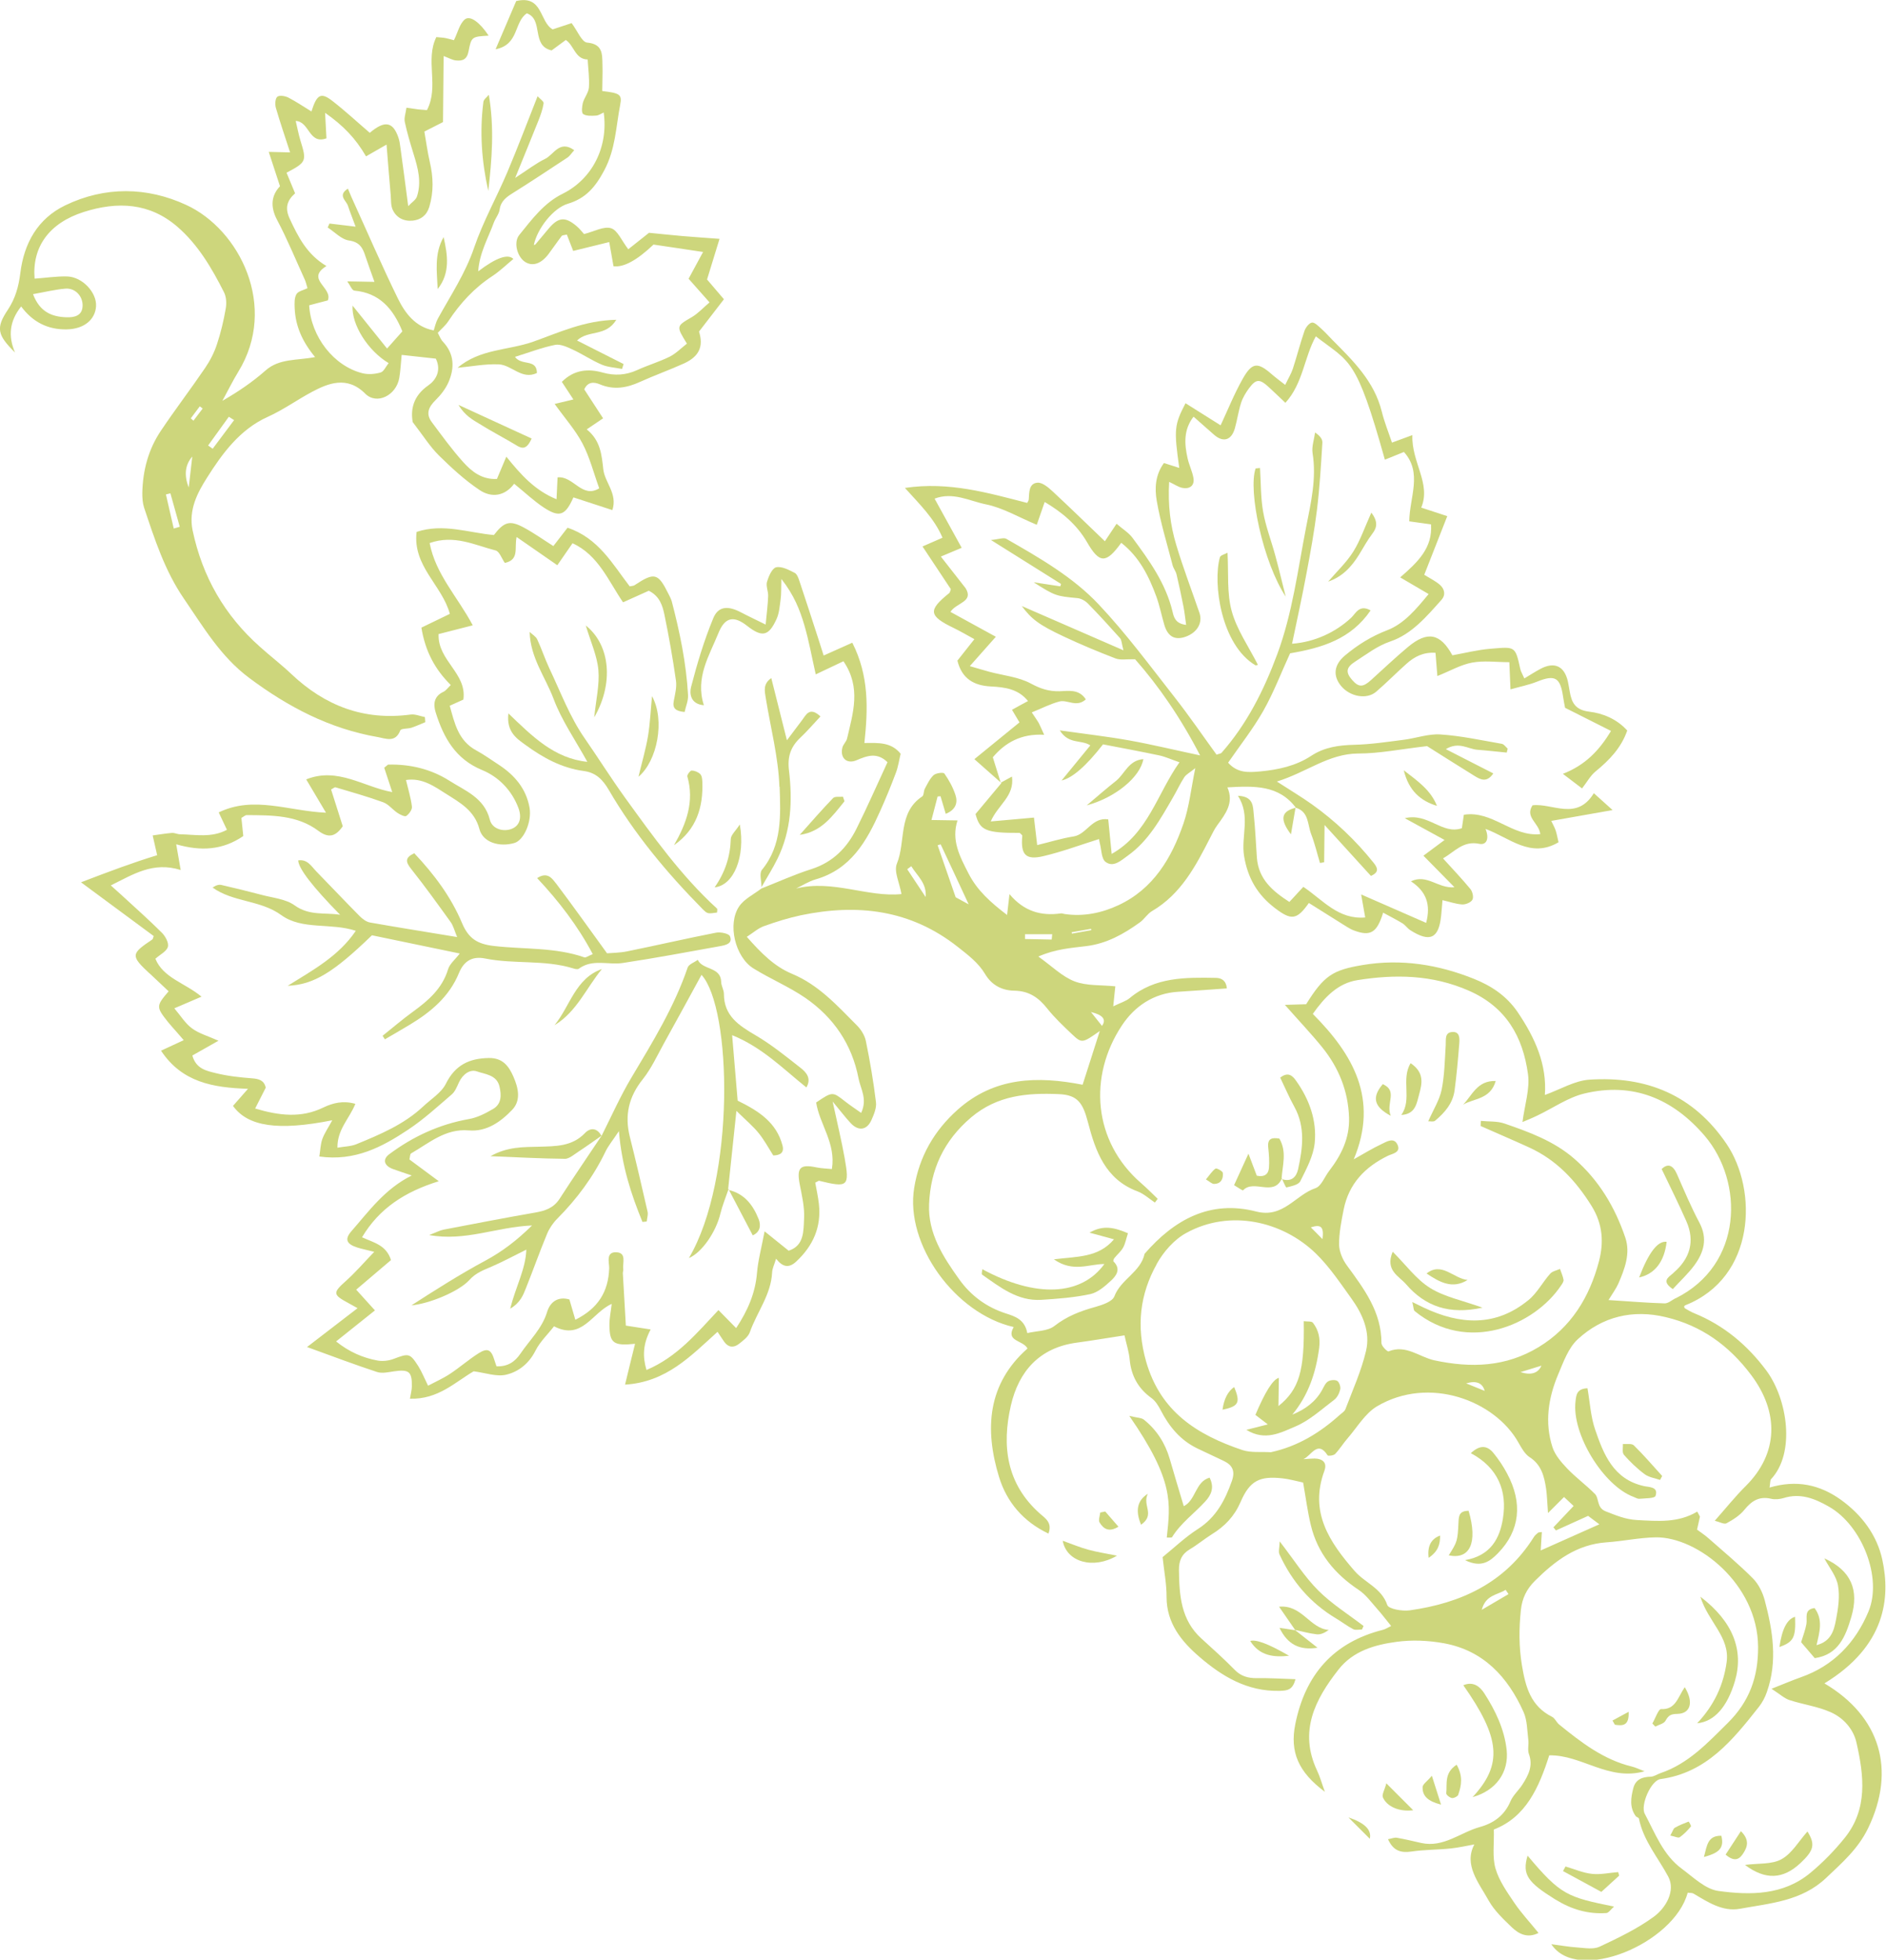 <?xml version="1.0" encoding="UTF-8"?><svg id="_レイヤー_2" xmlns="http://www.w3.org/2000/svg" viewBox="0 0 181.07 188.14"><defs><style>.cls-1{fill:#cdd67c;}</style></defs><g id="_デザイン"><path class="cls-1" d="M124.4,77.48s.03.01.05.02c0,0,.02.02.02.03l-.07-.05Z"/><path class="cls-1" d="M14.31,93.4c.63.59,1.25,1.18,1.88,1.77-1.21,1.41-1.21,1.5-.06,2.95.25.31.52.6.78.9.21.25.43.49.73.84-.72.33-1.39.64-2.18,1.01,2.01,3.03,4.97,3.55,8.35,3.66-.62.71-1.04,1.18-1.44,1.64,1.42,1.98,4.31,2.42,9.53,1.38-.38.71-.74,1.22-.95,1.79-.18.5-.19,1.07-.29,1.69,3.43.48,6.05-.93,8.53-2.58,1.49-.99,2.82-2.21,4.18-3.38.33-.28.51-.76.7-1.17.35-.76,1.06-1.28,1.72-1.04.79.28,1.91.32,2.17,1.47.19.83.19,1.65-.61,2.13-.72.42-1.51.83-2.31.97-2.84.5-5.38,1.67-7.67,3.38-.67.5-.5,1.1.35,1.42.54.2,1.09.37,1.81.62-2.6,1.3-4.11,3.43-5.8,5.36-.66.76-.46,1.22.55,1.55.43.14.87.22,1.65.42-.99,1.03-1.79,1.96-2.69,2.77-1.3,1.16-1.31,1.33.19,2.14.22.12.45.25.9.5-1.59,1.23-3.05,2.35-4.85,3.73,2.54.92,4.62,1.71,6.73,2.4.47.15,1.05.02,1.57-.06,1.48-.22,1.79.01,1.76,1.45,0,.31-.09.61-.18,1.17,2.71.09,4.38-1.63,6.12-2.63,1.14.15,2.19.54,3.1.33,1.21-.28,2.21-1.08,2.83-2.31.44-.87,1.19-1.57,1.78-2.34,2.7,1.4,3.64-1.31,5.54-2.15-.08.72-.23,1.39-.22,2.05.02,1.71.39,2,2.46,1.78-.32,1.3-.62,2.5-.96,3.92,3.96-.24,6.3-2.74,8.88-5.07.25.37.44.67.65.97.39.54.9.58,1.39.2.41-.32.9-.68,1.06-1.13.68-1.93,2.04-3.6,2.14-5.75.02-.39.22-.76.38-1.31.6.77,1.2.97,1.95.26,1.61-1.51,2.41-3.31,2.16-5.53-.08-.7-.24-1.4-.35-2.03.25-.12.32-.19.37-.18,2.78.68,2.94.56,2.45-2.2-.3-1.67-.7-3.32-1.15-5.41.74.89,1.2,1.5,1.72,2.06.74.81,1.57.71,2.01-.29.24-.54.5-1.16.43-1.71-.24-1.97-.57-3.93-.97-5.87-.11-.55-.48-1.13-.89-1.53-1.87-1.88-3.65-3.86-6.2-4.92-1.68-.7-2.95-1.97-4.34-3.55.61-.39,1.08-.82,1.63-1.02,1.16-.42,2.35-.79,3.56-1.05,5.44-1.13,10.52-.55,15.07,3.04,1,.79,1.97,1.52,2.61,2.59.65,1.1,1.65,1.59,2.81,1.61,1.42.02,2.34.67,3.17,1.72.7.88,1.53,1.66,2.35,2.44.97.92,1.01.89,2.69-.29-.61,1.91-1.12,3.49-1.65,5.16-4.33-.85-8.46-.75-11.99,2.39-2.28,2.03-3.7,4.53-4.18,7.51-.89,5.43,3.92,12.08,9.55,13.36-.79,1.41.88,1.23,1.33,2.06-3.85,3.4-4.14,7.75-2.73,12.35.74,2.4,2.32,4.27,4.74,5.42.39-1.04-.29-1.46-.81-1.91-3.22-2.85-3.69-6.5-2.8-10.38.76-3.3,2.75-5.56,6.33-6.04,1.5-.2,2.99-.46,4.58-.7.21.93.44,1.63.5,2.34.15,1.56.82,2.76,2.09,3.68.39.28.67.75.9,1.19.81,1.57,1.89,2.87,3.51,3.65.84.4,1.68.79,2.52,1.19.84.4,1.13.97.79,1.93-.66,1.86-1.51,3.49-3.26,4.61-1.22.78-2.28,1.8-3.39,2.7.14,1.35.39,2.59.38,3.83,0,2.53,1.45,4.28,3.16,5.75,2.17,1.87,4.59,3.33,7.68,3.26.8-.02,1.26-.1,1.54-1.12-1.28-.04-2.49-.12-3.7-.1-.85.01-1.54-.18-2.15-.81-1.02-1.04-2.1-2.01-3.18-2.99-1.98-1.79-2.13-4.16-2.16-6.58-.01-.88.26-1.53,1.04-1.99.74-.44,1.41-1,2.14-1.46,1.22-.75,2.14-1.71,2.73-3.07.89-2.06,1.82-2.53,4.05-2.28.65.07,1.29.26,1.96.4.25,1.4.42,2.76.74,4.09.65,2.71,2.3,4.69,4.6,6.22.69.46,1.21,1.19,1.77,1.82.43.48.82,1,1.34,1.64-.27.13-.52.3-.79.37-4.77,1.2-7.46,4.33-8.41,9.05-.54,2.69.3,4.61,2.84,6.5-.3-.82-.47-1.45-.75-2.04-1.77-3.76-.2-6.82,2.06-9.7,1.4-1.79,3.49-2.38,5.59-2.66,1.48-.2,3.05-.13,4.53.14,3.79.69,6.13,3.23,7.64,6.59.36.8.35,1.78.46,2.68.06.45-.09.96.06,1.37.42,1.14-.06,2.04-.63,2.93-.36.56-.9,1.02-1.15,1.62-.57,1.34-1.6,2.08-2.93,2.45-1.88.52-3.49,2.01-5.64,1.53-.78-.18-1.55-.36-2.33-.5-.22-.04-.47.07-.85.14.52,1.15,1.26,1.33,2.29,1.18,1.23-.18,2.48-.16,3.72-.29.8-.08,1.59-.27,2.28-.39-1.04,1.97.42,3.67,1.38,5.4.54.96,1.4,1.77,2.21,2.55.67.64,1.5,1.09,2.57.55-.82-1.02-1.65-1.9-2.32-2.89-.7-1.04-1.47-2.12-1.81-3.3-.32-1.11-.12-2.37-.16-3.74,3.08-1.19,4.33-4.02,5.32-7.12,3.1-.07,5.68,2.5,9.15,1.53-.57-.22-.88-.37-1.2-.45-2.74-.66-4.89-2.33-7.01-4.05-.25-.21-.39-.59-.67-.73-2.05-1.03-2.54-2.85-2.89-4.93-.3-1.81-.29-3.56-.1-5.35.12-1.09.54-1.98,1.36-2.79,1.94-1.92,4-3.48,6.85-3.68,1.58-.11,3.15-.45,4.73-.48,4-.06,9.79,4.47,9.83,10.5.02,2.92-.84,5.27-2.91,7.32-1.94,1.92-3.79,3.92-6.47,4.82-.31.11-.62.33-.93.34-.82.02-1.45.26-1.67,1.1-.23.91-.38,1.83.23,2.68.07.1.29.14.31.24.43,2.13,1.84,3.74,2.82,5.58.71,1.34-.21,2.98-1.4,3.85-1.59,1.16-3.41,2.03-5.2,2.87-.6.28-1.44.12-2.16.07-.77-.05-1.54-.19-2.47-.31,2.5,3.83,11.79-.06,13.09-4.94.18.02.41,0,.56.08,1.38.82,2.8,1.76,4.45,1.46,2.9-.53,5.93-.73,8.28-2.96,1.54-1.46,3.08-2.79,4.05-4.81,2.68-5.58,1.14-10.71-4.21-13.87,5.91-3.6,6.34-8.26,5.56-11.86-.51-2.36-1.95-4.3-3.97-5.76-2.05-1.47-4.27-1.94-6.86-1.18.08-.48.05-.71.15-.81,2.34-2.49,1.6-7.65-.46-10.43-1.83-2.45-4.08-4.34-6.93-5.5-.3-.12-.59-.3-.87-.46-.05-.03-.07-.11-.1-.17.04-.04.07-.11.12-.13,6.76-2.67,6.97-11.04,3.97-15.48-3.19-4.71-7.69-6.54-13.16-6.18-1.42.09-2.79.93-4.29,1.47.21-2.91-.93-5.47-2.61-7.95-1.09-1.6-2.57-2.54-4.18-3.19-3.43-1.38-7.01-1.96-10.73-1.33-2.85.48-3.68,1-5.4,3.76-.59.02-1.17.03-2.04.06,1.36,1.54,2.53,2.77,3.59,4.08,1.58,1.96,2.49,4.19,2.57,6.75.06,1.98-.75,3.6-1.91,5.11-.44.57-.75,1.47-1.32,1.66-1.92.65-3.09,2.91-5.68,2.24-4.42-1.14-7.88.78-10.72,4.06-.38,1.76-2.28,2.44-2.9,4.08-.19.51-1.16.83-1.83,1.02-1.42.39-2.73.89-3.93,1.83-.64.5-1.71.47-2.6.68-.25-1.33-1.2-1.61-2.1-1.9-1.84-.6-3.33-1.71-4.43-3.25-1.55-2.16-3.02-4.43-2.9-7.23.14-3.32,1.4-6.08,4.03-8.32,2.53-2.14,5.41-2.37,8.42-2.24,1.82.07,2.32.86,2.8,2.69.72,2.78,1.67,5.49,4.75,6.64.61.23,1.13.71,1.68,1.08.09-.12.18-.24.27-.36-.54-.51-1.05-1.04-1.61-1.52-4.59-3.99-5.07-10.23-1.83-15.12,1.23-1.86,3.07-3.11,5.45-3.24,1.52-.09,3.03-.21,4.63-.32-.07-.75-.51-1-1.04-1.01-2.92-.05-5.85-.1-8.29,1.94-.36.3-.86.44-1.58.79.09-.83.14-1.3.2-1.92-1.36-.14-2.74-.03-3.9-.47-1.2-.46-2.18-1.46-3.49-2.39,1.64-.72,3.13-.82,4.6-1,1.96-.24,3.6-1.16,5.15-2.28.43-.31.72-.82,1.16-1.08,2.79-1.63,4.2-4.33,5.59-7.05.21-.41.41-.83.68-1.2.8-1.09,1.62-2.16.97-3.63,2.59-.15,4.94-.23,6.58,1.96,1.25.38,1.11,1.61,1.46,2.52.35.9.57,1.85.85,2.78.13-.02.27-.05.4-.07.01-1.05.02-2.1.04-3.58,1.67,1.83,3.07,3.37,4.45,4.89.82-.36.65-.78.25-1.27-1.71-2.14-3.68-4.01-5.91-5.6-.97-.69-1.99-1.3-3.37-2.19,2.88-.89,4.96-2.68,7.82-2.69,2.03,0,4.06-.42,6.6-.71,1.2.76,2.88,1.82,4.57,2.87.57.35,1.17.66,1.79-.25-1.49-.76-2.9-1.48-4.56-2.33,1.25-.76,2.13-.01,3.03.06.94.07,1.88.18,2.82.27l.09-.38c-.19-.16-.35-.42-.56-.46-1.96-.34-3.92-.77-5.89-.9-1.15-.08-2.34.36-3.52.51-1.57.2-3.14.44-4.72.48-1.49.04-2.87.21-4.17,1.06-1.47.97-3.18,1.34-4.91,1.5-1.05.09-2.15.2-3.07-.84,1.12-1.63,2.38-3.22,3.37-4.96,1.01-1.78,1.74-3.72,2.58-5.54,3.05-.52,5.84-1.35,7.73-4.12-1.09-.61-1.43.3-1.87.71-1.49,1.39-3.5,2.33-5.67,2.49.47-2.27.97-4.51,1.39-6.78.38-2.02.75-4.04,1-6.07.26-2.14.39-4.3.52-6.46.02-.32-.22-.65-.7-.97-.09.67-.34,1.36-.24,1.99.39,2.43-.16,4.75-.62,7.09-.8,4.1-1.31,8.26-2.77,12.2-1.28,3.45-2.9,6.69-5.35,9.47-.07.08-.24.09-.48.18-1.33-1.83-2.62-3.72-4.04-5.53-2.36-3.01-4.64-6.1-7.26-8.88-2.5-2.66-5.71-4.49-8.88-6.31-.26-.15-.72.04-1.48.11,2.52,1.58,4.63,2.9,6.73,4.22l-.07.23c-.81-.12-1.62-.24-2.56-.39,2.05,1.31,2.17,1.33,4.2,1.52.35.03.76.26,1.01.52,1.06,1.08,2.08,2.2,3.09,3.33.15.17.14.47.32,1.16-3.44-1.5-6.55-2.85-9.76-4.25.93,1.25,1.63,1.8,4.06,2.94,1.62.76,3.27,1.45,4.94,2.09.46.18,1.04.06,1.88.08,2.26,2.56,4.38,5.63,6.24,9.23-2.45-.52-4.59-1.04-6.75-1.43-2.11-.38-4.24-.62-6.72-.97.86,1.38,2.07.86,2.93,1.44-.92,1.13-1.83,2.24-2.76,3.37q1.56-.36,3.98-3.47c1.77.34,3.59.68,5.4,1.06.57.12,1.12.38,1.94.66-2.15,3.03-3,6.81-6.51,8.8-.12-1.21-.22-2.23-.33-3.32-1.56-.23-2.07,1.44-3.32,1.64-1.16.18-2.29.54-3.5.83-.11-.98-.2-1.75-.31-2.64-1.35.12-2.6.23-4.15.37.71-1.63,2.29-2.4,2.04-4.31-.41.22-.74.41-1.08.59-.25-.79-.49-1.59-.76-2.44,1.17-1.39,2.71-2.29,4.93-2.16-.26-.56-.37-.84-.51-1.11-.15-.27-.34-.52-.68-1.04,1-.4,1.81-.83,2.67-1.05.76-.19,1.63.61,2.52-.2-.67-1.03-1.71-.8-2.52-.78-1.05.02-1.83-.24-2.76-.74-1.18-.64-2.65-.77-3.99-1.13-.52-.14-1.03-.3-1.87-.54.98-1.1,1.69-1.91,2.5-2.82-1.51-.83-2.88-1.58-4.36-2.39.59-.9,2.26-.95,1.46-2.27-.75-.96-1.5-1.91-2.38-3.04.77-.32,1.28-.53,2-.84-.86-1.56-1.67-3.04-2.6-4.72,1.76-.68,3.38.24,4.94.55,1.62.33,3.12,1.23,4.87,1.96.27-.77.5-1.43.76-2.19,1.64.97,3.07,2.15,4.06,3.85,1.2,2.08,1.83,2.09,3.29.07,1.73,1.35,2.66,3.21,3.38,5.19.31.87.49,1.78.75,2.67.33,1.14,1.01,1.52,2.04,1.16,1.11-.39,1.67-1.33,1.34-2.29-.75-2.18-1.57-4.33-2.23-6.53-.57-1.89-.81-3.85-.68-6.05.57.27.89.5,1.24.57.75.16,1.22-.23,1.09-.95-.11-.64-.42-1.24-.56-1.88-.31-1.38-.4-2.74.57-4,.67.59,1.31,1.15,1.94,1.71.89.8,1.7.58,2.03-.6.23-.81.34-1.65.6-2.45.16-.49.45-.97.76-1.39.68-.91,1.02-.91,1.9-.1.48.44.95.9,1.59,1.5,1.7-1.87,1.8-4.37,2.92-6.38,3.3,2.56,3.86,1.93,6.63,11.84.59-.24,1.17-.47,1.83-.74,1.8,2,.54,4.33.51,6.66.68.1,1.3.18,2.09.29.16,2.25-1.24,3.6-2.96,5.09.88.52,1.69.99,2.73,1.6-1.18,1.43-2.35,2.85-3.97,3.47-1.53.59-2.83,1.4-4.05,2.42-1.07.89-1.2,1.95-.38,2.94.86,1.03,2.46,1.32,3.36.55,1-.86,1.93-1.81,2.92-2.69.76-.68,1.62-1.13,2.78-1.05.05.66.1,1.29.18,2.23,1.23-.49,2.25-1.09,3.34-1.29,1.13-.21,2.32-.04,3.57-.04.04.93.07,1.63.11,2.61.95-.27,1.78-.43,2.55-.74,1.71-.69,2.23-.42,2.5,1.45.06.39.13.77.19,1.06,1.48.75,2.88,1.45,4.41,2.22-1.14,1.9-2.49,3.29-4.62,4.12.75.57,1.34,1.02,1.84,1.4.46-.58.79-1.22,1.31-1.64,1.3-1.07,2.44-2.23,3.03-3.92-1-1.1-2.32-1.65-3.66-1.81-1.31-.16-1.68-.85-1.86-1.92-.06-.33-.11-.66-.18-.98-.34-1.48-1.29-1.92-2.63-1.21-.5.27-.97.57-1.55.92-.2-.45-.34-.67-.39-.91-.49-2.23-.49-2.13-2.85-1.94-1.23.1-2.45.41-3.67.63-1.15-2.11-2.39-2.36-4.25-.81-1.22,1.02-2.37,2.11-3.55,3.18-.78.71-1.19.72-1.82,0-.63-.72-.61-1.19.28-1.76,1.1-.7,2.09-1.5,3.41-1.95,2.03-.69,3.46-2.39,4.88-3.98.43-.48.3-1.04-.13-1.43-.44-.39-.99-.65-1.52-.98.7-1.77,1.41-3.59,2.21-5.63-.91-.3-1.62-.53-2.5-.82.97-2.31-.95-4.35-.85-6.96-.77.28-1.33.49-1.96.72-.33-.99-.73-1.97-.98-2.99-.72-2.89-2.74-4.86-4.73-6.86-.36-.37-.71-.76-1.09-1.1-.27-.24-.63-.62-.89-.57-.28.05-.6.48-.71.8-.41,1.19-.72,2.41-1.11,3.61-.16.49-.44.94-.74,1.57-.51-.4-.92-.7-1.3-1.03-1.34-1.17-1.87-1.15-2.77.43-.81,1.43-1.43,2.98-2.13,4.48-1.04-.66-2.2-1.39-3.37-2.12-1.08,2.08-1.12,2.51-.6,6.21-.5-.16-.95-.31-1.47-.47-.84,1.14-.9,2.44-.69,3.64.36,2.08.99,4.12,1.52,6.17.08.31.31.58.38.89.24,1.02.46,2.04.66,3.06.11.54.16,1.09.26,1.78-1.05-.12-1.19-.77-1.31-1.29-.65-2.7-2.23-4.9-3.84-7.07-.36-.49-.92-.82-1.53-1.35-.5.74-.85,1.27-1.12,1.68-1.66-1.59-3.32-3.21-5.02-4.79-.41-.38-1-.88-1.47-.83-.82.08-.77.93-.82,1.6,0,.12-.1.23-.15.34-3.76-.96-7.49-2.07-11.74-1.44,1.43,1.59,2.81,2.91,3.61,4.78-.63.28-1.15.5-1.92.84.95,1.42,1.84,2.77,2.72,4.1-.06.15-.07.31-.16.38-2.05,1.65-1.98,2.18.44,3.35.64.31,1.25.67,1.98,1.07-.59.74-1.11,1.4-1.63,2.06.43,1.75,1.6,2.4,3.22,2.48,1.32.07,2.62.23,3.56,1.4-.51.27-.96.52-1.54.84.3.5.55.93.72,1.21-1.38,1.13-2.75,2.24-4.33,3.53,1.01.89,1.8,1.59,2.59,2.29,0,0,0,.01,0,.01h0s0,0,0,0c-.78.94-1.56,1.87-2.48,2.97.42,1.56.94,1.82,4.24,1.81.09.09.26.2.25.28-.17,1.8.31,2.36,2.03,1.95,1.79-.42,3.52-1.07,5.34-1.64.01.07.03.25.08.43.16.6.14,1.45.54,1.76.76.58,1.51-.15,2.13-.59,2.01-1.43,3.16-3.55,4.36-5.62.37-.63.67-1.3,1.07-1.91.19-.29.55-.46,1.06-.88-.41,1.99-.59,3.73-1.14,5.33-1.14,3.31-2.89,6.27-6.24,7.83-1.61.75-3.34,1.11-5.15.85-.13-.02-.27-.08-.39-.06-1.87.26-3.51-.18-4.92-1.85-.09.79-.14,1.25-.23,2-1.61-1.23-2.88-2.37-3.71-4-.82-1.6-1.67-3.17-1.05-5.08-.96-.02-1.63-.03-2.5-.04.23-.89.41-1.58.59-2.26.09,0,.18-.01.28-.02.16.54.32,1.07.5,1.69.96-.39,1.18-1.07.93-1.82-.24-.73-.62-1.42-1.06-2.05-.1-.14-.8-.05-1.03.15-.37.34-.6.85-.85,1.31-.12.23-.08.63-.25.74-2.35,1.56-1.56,4.33-2.43,6.45-.31.75.26,1.86.44,2.92-3.22.34-6.61-1.42-10.12-.53.62-.3,1.22-.69,1.88-.88,3.38-.97,4.9-3.66,6.2-6.57.54-1.2,1.04-2.42,1.5-3.65.23-.6.32-1.26.46-1.84-.9-1.12-2.12-1.05-3.48-1.03.35-3.28.46-6.43-1.16-9.63-.82.36-1.67.75-2.75,1.23-.18-.56-.35-1.09-.52-1.63-.59-1.82-1.18-3.65-1.79-5.47-.1-.31-.24-.72-.48-.84-.55-.28-1.24-.65-1.77-.53-.39.09-.72.86-.88,1.39-.12.41.13.92.11,1.38-.03.83-.14,1.66-.24,2.73-.98-.49-1.68-.81-2.36-1.17-1.25-.66-2.19-.61-2.67.56-.88,2.13-1.55,4.36-2.13,6.6-.16.61-.07,1.65,1.23,1.75-.85-2.63.51-4.74,1.4-6.93.62-1.54,1.48-1.69,2.75-.69,1.43,1.12,2.07,1.01,2.82-.64.27-.58.31-1.27.4-1.92.07-.5.04-1.01.07-1.94,1.23,1.56,1.78,2.99,2.21,4.45.44,1.5.71,3.04,1.09,4.71,1.02-.48,1.82-.86,2.66-1.26,1.73,2.53.91,4.98.35,7.41-.07.31-.37.56-.45.87-.25.98.4,1.62,1.34,1.23,1.03-.44,1.98-.8,2.99.18-.99,2.13-1.93,4.29-2.98,6.39-.91,1.83-2.26,3.21-4.31,3.87-1.64.52-3.22,1.24-4.82,1.87h0s0,0,0,0c0,0,0,0,0,0,0,0,0,0,0,0,0,0,0,0,0,0-.72.56-1.64.99-2.13,1.71-1.15,1.69-.39,4.87,1.37,5.96,1.63,1.01,3.43,1.76,5,2.84,2.7,1.87,4.46,4.45,5.09,7.72.19,1,.88,1.97.25,3.31-.56-.4-1.07-.73-1.55-1.11-1.2-.94-1.2-.95-2.77.11.32,2.08,1.92,3.92,1.51,6.39-.49-.05-1-.06-1.49-.16-1.56-.33-1.9.03-1.6,1.61.21,1.09.48,2.21.42,3.3-.06,1.19.02,2.61-1.48,3.09-.68-.54-1.32-1.06-2.31-1.86-.31,1.62-.63,2.8-.73,4-.16,1.91-.87,3.58-2,5.29-.54-.55-1.03-1.04-1.7-1.73-2.03,2.15-3.94,4.5-6.91,5.75-.38-1.29-.35-2.48.4-3.89-.87-.13-1.52-.23-2.38-.37-.09-1.53-.19-3.28-.29-5.03,0-.13.06-.27.04-.39-.08-.6.34-1.55-.63-1.62-1.08-.07-.71,1-.72,1.52-.07,2.29-1.09,3.88-3.25,4.96-.2-.68-.37-1.28-.57-1.95-1.1-.32-1.85.24-2.14,1.2-.49,1.6-1.67,2.69-2.56,4-.51.75-1.18,1.26-2.3,1.22-.06-.17-.13-.38-.2-.6-.3-1-.65-1.2-1.51-.66-.95.6-1.81,1.36-2.75,1.98-.65.43-1.37.75-2.11,1.14-.36-.73-.6-1.34-.94-1.88-.8-1.25-.92-1.24-2.35-.7-.47.18-1.04.25-1.53.17-1.43-.26-2.75-.83-4.01-1.84,1.26-1.01,2.43-1.94,3.73-2.98-.64-.71-1.16-1.28-1.8-1.99,1.13-.96,2.25-1.92,3.34-2.84-.45-1.45-1.65-1.67-2.78-2.19,1.65-2.77,4.11-4.37,7.37-5.38-1.15-.85-1.98-1.46-2.82-2.09.06-.23.05-.51.16-.58,1.74-1,3.29-2.4,5.53-2.21,1.73.15,3.08-.83,4.18-1.98.86-.9.59-2.1.11-3.19-.45-1.03-1.05-1.8-2.35-1.78-1.88.03-3.24.67-4.13,2.47-.44.88-1.44,1.48-2.2,2.2-1.83,1.71-4.11,2.67-6.38,3.6-.53.22-1.14.22-1.83.34-.03-1.75,1.15-2.79,1.72-4.21-1.16-.33-2.13-.1-3.09.36-2.1,1.02-4.21.78-6.53.09.38-.75.7-1.37,1.02-2.01-.17-.7-.65-.84-1.32-.89-1.18-.09-2.38-.22-3.53-.51-.84-.21-1.85-.4-2.2-1.68.75-.42,1.46-.83,2.51-1.42-1.01-.45-1.88-.69-2.55-1.19-.65-.48-1.09-1.22-1.69-1.92.99-.42,1.69-.73,2.61-1.12-1.62-1.34-3.67-1.79-4.43-3.64.46-.41,1.08-.71,1.2-1.14.11-.38-.24-1.03-.59-1.37-1.26-1.26-2.6-2.44-3.91-3.65-.27-.25-.55-.5-.98-.88,2.17-1.07,4.06-2.31,6.71-1.48l-.43-2.47c2.35.68,4.44.58,6.44-.79-.06-.58-.12-1.15-.18-1.74.2-.11.37-.28.53-.27,2.39.02,4.82-.02,6.86,1.51,1,.75,1.67.53,2.34-.44-.37-1.18-.75-2.36-1.12-3.53.2-.1.34-.23.42-.21,1.54.46,3.08.89,4.59,1.44.51.19.9.71,1.38,1.03.25.16.69.38.83.28.27-.19.58-.61.54-.9-.1-.84-.36-1.66-.57-2.55,1.57-.24,2.76.64,3.87,1.34,1.29.82,2.71,1.58,3.18,3.37.34,1.29,1.92,1.75,3.35,1.34.92-.26,1.7-2.06,1.46-3.41-.33-1.82-1.43-3.1-2.93-4.09-.72-.47-1.43-.98-2.18-1.39-1.73-.93-2.08-2.6-2.55-4.29.54-.25.94-.43,1.31-.59.36-2.54-2.48-3.73-2.38-6.29,1.05-.27,2.14-.55,3.28-.84-1.46-2.75-3.56-4.88-4.14-7.9,2.37-.83,4.33.2,6.33.71.37.09.59.77.89,1.2,1.42-.31.9-1.43,1.13-2.49,1.29.9,2.5,1.74,3.91,2.71.46-.66.93-1.34,1.46-2.11,2.48,1.13,3.45,3.63,4.85,5.67.97-.44,1.75-.78,2.47-1.11,1.06.52,1.33,1.46,1.51,2.34.43,2.08.8,4.18,1.1,6.29.09.63-.09,1.31-.21,1.95-.14.7.17.98,1.04,1.06.11-.53.36-1.08.33-1.62-.17-3.06-.79-6.04-1.56-8.99-.07-.25-.2-.49-.32-.73-1-2.01-1.34-2.1-3.26-.83-.1.07-.25.06-.46.11-1.64-2.13-3-4.64-5.97-5.63-.45.58-.88,1.14-1.36,1.76-.95-.6-1.87-1.26-2.86-1.79-1.33-.71-1.87-.54-2.85.73-2.41-.21-4.86-1.15-7.42-.3-.4,3.29,2.46,5.13,3.19,7.87-.91.44-1.82.88-2.73,1.32.37,2.26,1.28,3.98,2.82,5.51-.27.26-.45.53-.7.65-.93.43-1,1.2-.74,2.01.76,2.4,1.88,4.44,4.44,5.5,1.59.65,2.85,1.94,3.49,3.63.37.99.1,1.72-.62,2.01-.81.33-1.9.03-2.12-.87-.53-2.11-2.36-2.77-3.88-3.74-1.77-1.12-3.76-1.6-5.87-1.55-.05,0-.1.08-.39.3.22.66.47,1.42.77,2.34-2.74-.49-5.23-2.43-8.26-1.22.61,1.03,1.16,1.96,1.9,3.2-3.63-.16-6.92-1.66-10.3-.03.29.61.53,1.12.79,1.67-1.48.79-3.01.46-4.5.43-.26,0-.53-.15-.78-.13-.62.05-1.24.16-1.85.24.13.6.27,1.19.43,1.9-2.31.7-4.65,1.58-7.31,2.6,2.55,1.89,4.76,3.52,6.98,5.16-.05.11-.06.28-.15.34-2.06,1.38-2.08,1.55-.21,3.29ZM102.91,89.63s-.01-.09-.02-.13c.62-.11,1.24-.22,1.86-.33,0,.04.01.09.02.13-.62.11-1.24.22-1.85.33ZM126.97,118.96c-.48-.49-.74-.75-1.12-1.13.99-.32,1.27-.04,1.12,1.13ZM160.87,124.63c-.35.18-.71.51-1.06.5-1.73-.05-3.46-.2-5.38-.32.41-.67.73-1.1.94-1.57.61-1.41,1.19-2.9.67-4.43-.99-2.92-2.54-5.52-4.9-7.57-1.94-1.69-4.33-2.56-6.71-3.38-.7-.24-1.5-.17-2.26-.25,0,.16-.02.32-.02.49,1.55.69,3.11,1.35,4.66,2.06,2.62,1.2,4.46,3.16,5.99,5.61,1.1,1.77,1.18,3.54.71,5.33-.9,3.42-2.66,6.33-5.79,8.23-3.15,1.91-6.48,2.02-10,1.27-1.45-.31-2.74-1.55-4.41-.86-.11.04-.68-.51-.68-.79.01-3.01-1.68-5.22-3.33-7.48-.41-.56-.73-1.33-.74-2,0-1.11.22-2.24.44-3.34.49-2.47,2.03-4.09,4.25-5.17.41-.2,1.24-.3.94-1.02-.34-.81-1.05-.34-1.54-.11-.88.41-1.71.93-2.68,1.47,2.43-5.8-.08-10.09-3.93-13.96,1.14-1.62,2.41-2.94,4.27-3.24,3.63-.58,7.2-.53,10.71,1.01,3.6,1.58,5.19,4.44,5.68,8.02.19,1.43-.32,2.95-.53,4.59.4-.17.91-.37,1.4-.61,1.52-.72,2.96-1.75,4.55-2.13,4.64-1.11,8.47.48,11.54,4.06,3.78,4.42,3.71,12.38-2.78,15.6ZM142.54,133.53c-.58-.24-1.1-.45-1.78-.72q1.47-.43,1.78.72ZM147.99,131.11q-.49,1.1-2.01.62c.72-.22,1.31-.41,2.01-.62ZM153.11,143.41c-.84-.85-1.82-1.56-2.64-2.42-.57-.6-1.17-1.29-1.42-2.05-.77-2.38-.4-4.75.55-7,.5-1.18.97-2.52,1.86-3.35,2.37-2.2,5.3-2.9,8.46-2.14,3.41.81,6.06,2.7,8.2,5.55,2.71,3.6,2.62,7.54-.51,10.66-1.01,1-1.9,2.12-2.98,3.34.47.11.9.37,1.13.24.63-.34,1.28-.75,1.72-1.3.7-.86,1.43-1.32,2.57-1.05.37.09.82.04,1.19-.07,1.61-.51,3,.05,4.36.83,3.16,1.8,5.14,6.81,3.79,10.06-1.25,2.99-3.36,5.22-6.51,6.32-.79.28-1.56.61-2.8,1.1.82.53,1.23.92,1.71,1.08,1.31.43,2.71.61,3.95,1.16,1.24.54,2.21,1.63,2.5,2.95.71,3.14,1.1,6.34-1.12,9.11-.99,1.23-2.11,2.38-3.32,3.38-2.59,2.15-5.76,2.15-8.82,1.73-1.25-.17-2.4-1.31-3.51-2.13-1.8-1.32-2.56-3.4-3.56-5.28-.44-.82.6-3.21,1.51-3.33,4.43-.6,6.95-3.77,9.46-6.95.32-.41.58-.9.75-1.4,1.05-2.96.57-5.9-.2-8.81-.2-.75-.59-1.55-1.12-2.09-1.35-1.36-2.83-2.59-4.27-3.86-.38-.34-.82-.62-1.11-.84.12-.52.2-.89.28-1.25l-.26-.48c-1.86,1.11-3.81.91-5.79.81-1.1-.06-2.02-.45-3.01-.84-.88-.35-.59-1.23-1.04-1.69ZM142.26,154.55c.38-1.46,1.53-1.42,2.29-1.92.09.14.19.27.28.41-.78.46-1.57.92-2.57,1.51ZM126.14,140.03c-.33,0-.67.04-1.01.06.76-.32,1.37-1.88,2.33-.37.05.08.58.02.72-.13.45-.47.79-1.04,1.22-1.53.9-1.04,1.66-2.36,2.79-3.04,5.02-2.98,11.34-.55,13.59,3.47.29.51.61,1.1,1.07,1.4,1.15.74,1.41,1.86,1.59,3.05.09.63.1,1.27.18,2.32.67-.67,1.09-1.08,1.54-1.54.28.26.56.52.92.86-.69.73-1.32,1.39-1.94,2.05.08.1.16.2.24.3,1.01-.46,2.01-.91,3.09-1.4.32.24.67.5,1.08.81-2.03.9-3.79,1.69-5.63,2.51.04-.68.07-1.21.11-1.77-.25.04-.33.03-.37.07-.15.13-.31.26-.41.43-2.76,4.39-6.99,6.33-11.91,7.02-.71.1-2.02-.13-2.15-.51-.55-1.63-2.14-2.13-3.12-3.25-2.44-2.8-4.38-5.67-2.92-9.63.28-.77-.12-1.18-1.01-1.19ZM111.05,121.35c.65-1.17,1.68-2.35,2.84-2.98,4.2-2.31,9.23-1.13,12.42,1.95,1.32,1.28,2.36,2.85,3.44,4.35,1.07,1.49,1.83,3.2,1.4,5.02-.45,1.92-1.28,3.75-1.98,5.6-.08.22-.36.38-.56.56-1.9,1.71-4.02,3.01-6.6,3.57-.92-.06-1.9.07-2.74-.21-4.32-1.46-7.86-3.66-9.24-8.52-.95-3.37-.6-6.42,1.03-9.34ZM104.74,97.16q1.72.41,1.06,1.33c-.29-.36-.57-.71-1.06-1.33ZM98.41,90.16c0-.16,0-.31,0-.47.87,0,1.74,0,2.61,0-.02.17-.03.34-.05.51-.85-.02-1.71-.03-2.56-.05ZM90.02,81.15c.1-.03.19-.06.29-.09.88,1.88,1.76,3.75,2.69,5.76-.61-.33-1.11-.6-1.25-.68-.65-1.87-1.19-3.43-1.73-4.99ZM87.1,83.45c.13-.1.26-.19.39-.29.56.92,1.5,1.62,1.38,2.96-.59-.89-1.18-1.78-1.77-2.67Z"/><path class="cls-1" d="M67.9,26.77c.38-1.22.74-2.39,1.18-3.84-1.39-.1-2.49-.18-3.59-.27-1.05-.09-2.1-.21-3.18-.31-.67.53-1.37,1.09-1.99,1.58-.64-.83-1.03-1.83-1.66-2.02-.7-.21-1.62.32-2.59.56-.18-.2-.42-.52-.71-.76-1.1-.93-1.75-.87-2.68.23-.43.51-.85,1.02-1.28,1.53-.03.03-.1.03-.15.05.34-1.6,1.88-3.55,3.27-3.96,1.7-.51,2.62-1.57,3.48-3.18,1.1-2.05,1.13-4.19,1.54-6.3.2-1.02-.03-1.14-1.72-1.34,0-.86.05-1.7.02-2.55-.03-.99.05-1.96-1.47-2.1-.52-.05-.94-1.15-1.49-1.87-.59.19-1.19.4-1.82.6-1.28-.71-.92-3.33-3.5-2.72-.56,1.31-1.19,2.78-1.98,4.63,2.27-.44,1.75-2.62,3-3.45,1.64.59.38,3.12,2.38,3.56.41-.3.87-.64,1.36-1,.8.51.88,1.85,2.1,1.87.05.9.18,1.8.12,2.69-.04.5-.44.97-.58,1.47-.09.35-.15.96.03,1.08.31.21.82.17,1.23.15.25-.01.49-.19.74-.3.46,3.35-1.12,6.41-3.96,7.81-1.78.88-2.94,2.46-4.14,3.94-.61.74-.17,2.19.61,2.63.71.41,1.51.12,2.2-.8.43-.57.83-1.17,1.26-1.73.06-.08.24-.07.49-.13.17.45.35.91.61,1.57,1.1-.27,2.22-.55,3.46-.85.15.84.28,1.58.41,2.32q1.46.19,3.84-2.08c1.46.22,3,.44,4.76.71-.53.98-.95,1.76-1.39,2.57.65.73,1.25,1.42,2.01,2.27-.61.52-1.1,1.06-1.69,1.41-1.51.88-1.53.85-.48,2.55-.53.41-1.04.94-1.65,1.25-1.01.5-2.1.82-3.13,1.29-1.08.49-2.15.56-3.3.24-1.41-.4-2.76-.28-3.93.89.33.51.68,1.04,1.11,1.69-.59.14-1.05.25-1.8.43.99,1.38,1.99,2.5,2.67,3.79.7,1.33,1.07,2.82,1.61,4.31-1.66,1.02-2.47-1.21-4-1.05-.03.67-.06,1.28-.1,2.1-2.08-.85-3.42-2.35-4.82-4.09-.38.89-.62,1.48-.9,2.14-1.43.08-2.43-.71-3.25-1.63-1.08-1.2-2.04-2.53-3.01-3.83-.59-.79-.31-1.44.36-2.1.5-.49.97-1.09,1.25-1.73.59-1.37.57-2.71-.54-3.89-.22-.23-.33-.56-.49-.85.34-.37.74-.7,1.01-1.11,1.14-1.73,2.5-3.21,4.25-4.35.71-.47,1.33-1.08,2-1.63q-.79-.78-3.38,1.19c.12-1.79.96-3.19,1.5-4.68.16-.43.5-.82.56-1.26.12-.84.68-1.21,1.32-1.61,1.74-1.09,3.46-2.23,5.17-3.36.25-.16.41-.44.67-.72-1.41-1.02-1.96.43-2.79.83-.87.42-1.65,1.03-2.88,1.83.86-2.12,1.55-3.79,2.22-5.47.22-.55.42-1.11.51-1.69.03-.18-.34-.42-.58-.68-1,2.53-1.9,4.92-2.9,7.28-1.03,2.43-2.34,4.76-3.19,7.25-.84,2.48-2.27,4.61-3.5,6.85-.18.34-.26.73-.38,1.1-1.76-.33-2.74-1.64-3.44-3.06-1.57-3.21-2.98-6.49-4.46-9.74-.1-.23-.2-.47-.34-.81-1.01.64-.17,1.14,0,1.63.19.59.43,1.17.74,2.02-1.08-.13-1.79-.21-2.51-.3-.06.13-.11.26-.17.38.68.44,1.32,1.15,2.06,1.25,1.02.15,1.31.72,1.56,1.5.25.75.52,1.49.87,2.47-.89-.02-1.63-.03-2.61-.05.28.39.46.87.68.89,2.39.22,3.71,1.7,4.61,3.91-.37.41-.84.94-1.47,1.65-1.14-1.42-2.2-2.74-3.31-4.12-.12,1.79,1.44,4.31,3.46,5.52-.27.33-.46.81-.77.9-.55.16-1.2.21-1.75.07-2.74-.69-4.93-3.49-5.11-6.52.58-.15,1.19-.32,1.79-.47.51-1.22-2.18-2.03-.13-3.3-1.88-1.12-2.72-2.81-3.53-4.55-.48-1.03-.25-1.75.52-2.43-.29-.69-.55-1.34-.82-1.98,1.92-1.02,1.95-1.1,1.32-3.13-.17-.57-.28-1.16-.44-1.84,1.34.06,1.25,2.29,2.95,1.67-.04-.67-.07-1.35-.13-2.45,1.74,1.22,2.93,2.45,3.93,4.18.59-.34,1.19-.68,1.97-1.13.13,1.65.26,3.25.4,4.85.04.46,0,.96.17,1.36.35.82,1.1,1.18,1.95,1.09.75-.08,1.33-.49,1.58-1.31.44-1.45.39-2.88.05-4.33-.22-.96-.35-1.95-.52-2.91.57-.29,1.14-.58,1.79-.91.02-2.07.04-4.1.06-6.34.52.19.84.39,1.18.42.65.07,1.07-.09,1.22-.91.26-1.38.34-1.37,1.92-1.47-.82-1.24-1.76-1.98-2.28-1.56-.51.42-.68,1.26-1.05,2-.15-.04-.46-.13-.78-.2-.25-.05-.51-.06-.91-.1-1.1,2.22.29,4.72-.9,7.01-.24-.02-.54-.04-.84-.07-.32-.04-.63-.09-1.13-.16-.07.52-.24.97-.16,1.36.22,1.04.53,2.06.84,3.07.42,1.34.79,2.7.33,4.09-.11.34-.52.58-.84.93-.27-2.04-.5-3.84-.75-5.63-.04-.33-.09-.67-.2-.98-.52-1.49-1.3-1.65-2.74-.43-1.18-1.01-2.34-2.09-3.59-3.06-1.09-.85-1.49-.65-2.01,1.01-.76-.46-1.47-.95-2.23-1.34-.3-.15-.85-.24-1.05-.07-.2.17-.23.72-.14,1.05.4,1.38.87,2.75,1.37,4.29-.8-.02-1.29-.03-2.05-.05.38,1.16.7,2.14,1.08,3.3-.81.85-.97,1.92-.28,3.23.98,1.85,1.78,3.8,2.65,5.71.11.23.16.49.27.85-.39.19-.89.28-1.06.57-.21.36-.19.89-.17,1.34.07,1.71.73,3.22,1.96,4.7-1.73.34-3.43.11-4.76,1.29-1.23,1.09-2.6,2.02-4.14,2.91.51-.93.97-1.88,1.52-2.78,3.85-6.25.14-13.67-5-16.03-3.75-1.73-7.78-1.8-11.6.04-2.66,1.28-3.97,3.65-4.32,6.51-.16,1.28-.47,2.42-1.2,3.52-1.17,1.75-1.01,2.42.69,4.1-.67-1.56-.54-3,.59-4.42,1.09,1.48,2.55,2.24,4.38,2.2,1.63-.03,2.73-.91,2.81-2.22.08-1.31-1.3-2.81-2.76-2.86-1.04-.03-2.09.14-3.14.21-.25-3.01,1.36-5.33,4.72-6.4,3.26-1.04,6.33-.88,8.99,1.42,1.98,1.71,3.31,3.98,4.48,6.3.22.44.25,1.06.16,1.56-.2,1.15-.47,2.3-.84,3.41-.26.8-.66,1.58-1.13,2.27-1.38,2.03-2.87,3.98-4.24,6.02-1.22,1.8-1.76,3.85-1.8,6.02,0,.46.03.95.17,1.38,1.01,3.02,1.98,6.04,3.81,8.72,1.87,2.73,3.54,5.59,6.28,7.63,3.72,2.78,7.72,4.88,12.34,5.68.79.14,1.7.57,2.17-.64.08-.2.72-.14,1.08-.26.45-.15.88-.35,1.32-.53-.01-.16-.03-.32-.04-.49-.46-.09-.94-.3-1.38-.24-4.47.6-8.22-.84-11.45-3.9-.96-.91-2.02-1.72-3.01-2.61-3.39-3.01-5.52-6.72-6.46-11.17-.41-1.99.48-3.63,1.37-5.04,1.47-2.33,3.16-4.65,5.82-5.85,1.51-.68,2.85-1.65,4.27-2.41,1.51-.8,3.36-1.59,5.11.17,1.11,1.11,2.98.17,3.27-1.5.12-.7.15-1.41.23-2.22,1.22.13,2.25.25,3.28.36.57,1.17-.03,2.09-.71,2.56-1.51,1.04-1.71,2.38-1.51,3.53.99,1.28,1.65,2.35,2.52,3.21,1.22,1.2,2.5,2.38,3.91,3.32,1.14.76,2.42.59,3.31-.61,1.03.83,1.89,1.66,2.87,2.3,1.49.97,2.05.75,2.82-.99,1.17.38,2.35.77,3.74,1.22.52-1.58-.73-2.65-.87-3.91-.16-1.4-.26-2.76-1.59-3.84.58-.4.97-.66,1.57-1.06-.62-.95-1.21-1.86-1.81-2.78.34-.74.92-.73,1.51-.48,1.33.56,2.58.34,3.85-.24,1.39-.63,2.83-1.14,4.22-1.77,1.48-.68,1.88-1.65,1.44-3.06.78-1.02,1.54-2,2.39-3.1-.61-.71-1.15-1.34-1.62-1.9ZM17.26,50.57c-.19.06-.39.11-.58.17-.25-1.09-.5-2.18-.75-3.27.14-.04.29-.07.43-.11.3,1.07.6,2.14.9,3.22ZM3.17,28.24c1.18-.21,2.14-.45,3.12-.53.92-.07,1.64.7,1.64,1.6,0,1.03-.82,1.17-1.53,1.15-1.37-.04-2.57-.47-3.23-2.22ZM18.46,43.83c-.14,1.21-.24,2.09-.34,2.97q-.7-1.77.34-2.97ZM19.46,39.22c-.3.39-.6.78-.89,1.17-.08-.08-.17-.15-.25-.23.29-.38.57-.77.86-1.15.09.07.19.14.28.21ZM22.47,40.34c-.68.91-1.37,1.83-2.05,2.74-.15-.1-.29-.21-.44-.31.66-.92,1.32-1.84,1.99-2.76.17.11.33.21.5.32Z"/><path class="cls-1" d="M53.36,84.78c1.63,2.16,3.2,4.37,4.92,6.74.45-.04,1.19-.04,1.9-.18,2.86-.58,5.7-1.24,8.57-1.8.43-.08,1.22.08,1.33.34.29.7-.39.85-.92.95-3.12.56-6.24,1.15-9.37,1.62-1.4.21-2.9-.42-4.22.55-.12.09-.39.02-.57-.04-2.75-.84-5.64-.38-8.42-.94-1.18-.24-2.02.19-2.51,1.38-.92,2.26-2.69,3.75-4.72,4.97-.79.48-1.6.94-2.4,1.41-.07-.11-.14-.23-.22-.34.98-.78,1.93-1.6,2.94-2.33,1.47-1.07,2.79-2.21,3.35-4.06.15-.51.66-.91,1.12-1.51-2.81-.58-5.59-1.16-8.43-1.75-3.69,3.57-5.59,4.74-8.09,4.85,2.5-1.55,4.91-2.87,6.54-5.28-2.43-.8-5.15-.05-7.16-1.51-2.01-1.46-4.6-1.22-6.59-2.64.31-.22.6-.31.85-.25,1.29.3,2.58.61,3.86.95,1.08.29,2.31.39,3.17,1.01,1.42,1.02,2.9.67,4.36.9q-3.98-4.06-4.02-5.22c.89-.14,1.27.58,1.75,1.07,1.39,1.42,2.74,2.86,4.14,4.27.27.27.63.55.99.62,2.71.48,5.42.91,8.38,1.4-.27-.64-.37-1.1-.63-1.45-1.23-1.71-2.46-3.42-3.77-5.07-.55-.69-.64-1.09.28-1.53,1.9,2.01,3.54,4.2,4.59,6.71.64,1.52,1.51,2.02,3.09,2.2,2.89.33,5.85.11,8.66,1.09.13.05.34-.13.8-.31-1.44-2.72-3.25-5.07-5.34-7.3.98-.64,1.43.02,1.79.49Z"/><path class="cls-1" d="M147.15,77.31c1.89-.22,4.23,1.53,5.87-1.16.47.42.95.85,1.8,1.62-2.3.41-4.08.72-5.89,1.04.14.3.31.59.42.9.12.36.18.74.28,1.15-2.68,1.59-4.69-.43-7.01-1.28.38.92.11,1.58-.6,1.43-1.55-.32-2.35.75-3.48,1.4.95,1.05,1.82,1.96,2.62,2.93.21.25.34.79.2,1.04-.14.26-.65.47-.98.45-.62-.04-1.23-.26-1.89-.41-.05.57-.08,1.02-.13,1.48-.22,2.21-1.08,2.61-2.98,1.39-.27-.18-.46-.48-.74-.65-.59-.36-1.21-.67-1.85-1.02-.59,1.94-1.23,2.29-2.77,1.72-.25-.09-.49-.22-.71-.36-1.22-.76-2.43-1.52-3.65-2.29-1.15,1.63-1.68,1.7-3.27.48-1.66-1.27-2.6-2.86-2.95-4.99-.31-1.9.66-3.83-.59-5.78,1.52.05,1.44,1.04,1.52,1.79.15,1.38.2,2.78.3,4.16.16,2.08,1.54,3.22,3.12,4.24.51-.55.93-1.01,1.34-1.45,1.91,1.29,3.36,3.16,5.94,2.94l-.39-2.21c2.21.96,4.17,1.82,6.24,2.73.46-1.74.03-3.01-1.46-3.99,1.55-.74,2.59.71,4.18.57-1.07-1.08-1.93-1.96-2.98-3.03.7-.52,1.27-.94,2.03-1.51-1.24-.68-2.38-1.3-3.82-2.09,2.25-.55,3.59,1.62,5.48.96.06-.4.12-.78.19-1.29,2.75-.44,4.63,2.14,7.34,1.86-.14-1.1-1.48-1.6-.76-2.75Z"/><path class="cls-1" d="M68.84,87.61c-.89.12-.91.15-1.43-.38-3.41-3.46-6.51-7.18-8.96-11.39-.6-1.03-1.27-1.67-2.4-1.82-2.11-.28-3.91-1.27-5.58-2.49-.84-.61-1.87-1.25-1.66-3.04,2.3,2.2,4.37,4.31,7.58,4.65-1.17-2.12-2.47-3.98-3.24-6.04-.79-2.1-2.24-3.96-2.3-6.43.25.24.6.43.73.72.42.9.73,1.85,1.15,2.75,1.08,2.27,1.97,4.68,3.39,6.72,1.31,1.89,2.54,3.85,3.88,5.71,2.7,3.73,5.4,7.52,8.84,10.66.06.06,0,.25,0,.38Z"/><path class="cls-1" d="M108.29,118.4c-.17.53-.25.99-.46,1.37-.21.38-.57.67-.84,1.01-.07.08-.13.28-.09.32.75.73.28,1.38-.25,1.86-.57.53-1.25,1.12-1.97,1.28-1.54.33-3.13.45-4.71.55-2.27.14-3.96-1.22-5.68-2.42-.07-.05,0-.32.02-.52,5.12,2.77,9.49,2.58,11.72-.5-1.48,0-3.02.84-4.85-.45,2.26-.28,4.27-.15,5.77-1.92-.79-.21-1.43-.39-2.35-.64,1.39-.8,2.48-.45,3.7.06Z"/><path class="cls-1" d="M59.17,30.7c-1.01,1.66-2.68.95-3.77,1.99,1.57.79,3.02,1.52,4.47,2.26-.05.16-.1.31-.15.47-.65-.13-1.35-.16-1.94-.41-.97-.41-1.86-1.02-2.82-1.46-.52-.24-1.16-.54-1.67-.44-1.25.25-2.46.72-3.85,1.15.65.9,2.09.14,2.11,1.55-1.44.69-2.42-.77-3.65-.83-1.32-.06-2.65.21-3.97.33,2.15-1.83,4.85-1.66,7.24-2.5,2.47-.87,4.93-2.05,8-2.11Z"/><path class="cls-1" d="M74.83,75.54c-.1-2.85-.85-5.68-1.31-8.52-.11-.67-.28-1.37.53-1.92.48,1.93.94,3.74,1.5,5.97.66-.88,1.04-1.39,1.43-1.9.41-.54.74-1.37,1.79-.39-.66.7-1.25,1.4-1.91,2.02-.94.88-1.28,1.82-1.11,3.18.34,2.88.22,5.76-1.1,8.45-.46.94-1.03,1.83-1.54,2.74,0-.57-.23-1.32.04-1.66,1.96-2.38,1.79-5.27,1.7-7.98Z"/><path class="cls-1" d="M109.83,136.3c1.22.98,2.03,2.24,2.47,3.75.43,1.49.88,2.98,1.35,4.55,1.17-.58,1.1-2.35,2.48-2.74.5.98.12,1.7-.42,2.29-1.05,1.15-2.34,2.06-3.18,3.42-.05.08-.33.03-.51.04.34-3.28.74-5.42-3.6-11.68.76.19,1.17.17,1.41.37Z"/><path class="cls-1" d="M122.91,103.46c.77-.61,1.2-.17,1.54.32,1.26,1.78,1.99,3.81,1.77,5.96-.13,1.26-.8,2.49-1.38,3.66-.17.35-.86.48-1.33.6-.06.02-.26-.47-.41-.79.87.27,1.36-.19,1.53-.97.44-2.02.71-4.03-.36-5.98-.5-.9-.9-1.85-1.36-2.8Z"/><path class="cls-1" d="M166.56,161.41c-.72,2.42-1.94,3.87-3.62,4.03,1.64-1.74,2.53-3.68,2.83-5.87.33-2.41-1.79-3.88-2.52-6.28,3.13,2.38,4.19,5.15,3.31,8.12Z"/><path class="cls-1" d="M142.5,162.56c1.07,1.66,1.93,3.45,2.15,5.44.23,2.14-1.01,3.9-3.27,4.53,2.92-3.14,2.66-5.69-.89-10.74.95-.4,1.59.12,2.01.77Z"/><path class="cls-1" d="M54.2,111.25c-2.27-.02-4.53-.15-7.11-.25,1.65-.93,3.17-.87,4.67-.91,1.58-.05,3.16-.01,4.4-1.31.53-.55,1.17-.5,1.58.26-.73.51-1.45,1.03-2.2,1.52-.43.28-.9.7-1.34.7Z"/><path class="cls-1" d="M57.74,109.04s.02-.01.03-.02c.94-1.87,1.79-3.79,2.86-5.58,2.03-3.4,4.1-6.77,5.39-10.55.11-.32.63-.49.97-.74.47,1,2.21.64,2.25,2.12,0,.38.26.76.26,1.14,0,2.11,1.42,3.03,3.02,3.97,1.54.9,2.94,2.04,4.34,3.14.54.42,1.07,1,.56,1.88-2.24-1.79-4.22-3.84-7.13-5.02.2,2.29.37,4.36.53,6.29,2.05,1,3.72,2.1,4.3,4.28.19.7-.18.96-.88.98-.45-.71-.86-1.47-1.39-2.13-.52-.65-1.17-1.19-2.15-2.15-.3,2.87-.55,5.22-.8,7.57l.05-.07s.04.07.05.1c-.03,0-.05-.02-.08-.02-.26.76-.57,1.51-.76,2.29-.42,1.76-1.78,3.74-3.02,4.26,4.49-7.62,4.12-24,1.21-27.19-1.21,2.21-2.4,4.41-3.62,6.6-.64,1.16-1.2,2.39-2.01,3.41-1.36,1.69-1.77,3.48-1.25,5.55.6,2.38,1.15,4.77,1.7,7.17.07.29-.05.63-.08.95-.14.01-.27.03-.41.04-1.08-2.64-1.98-5.34-2.26-8.72-.6.91-1.02,1.4-1.29,1.97-1.17,2.42-2.74,4.54-4.63,6.44-.41.41-.76.93-.98,1.46-.71,1.71-1.33,3.47-2.02,5.19-.27.67-.52,1.4-1.52,1.99.54-2.13,1.49-3.81,1.55-5.67-1.18.58-2.22,1.15-3.31,1.62-.78.34-1.52.59-2.15,1.29-1.04,1.14-3.9,2.29-5.57,2.44,2.33-1.5,4.67-2.99,7.11-4.3,1.57-.85,2.94-1.87,4.47-3.37-3.46.15-6.39,1.55-9.88.92.69-.26,1.03-.45,1.39-.52,2.93-.56,5.86-1.13,8.8-1.64.95-.17,1.75-.43,2.32-1.3,1.33-2.06,2.71-4.07,4.07-6.11l-.05.06s0-.01-.01-.02Z"/><path class="cls-1" d="M119.34,114.27c-.05.05-.5-.28-.86-.49.4-.88.81-1.77,1.38-3.02.37.99.59,1.56.8,2.11.71.16,1.12-.13,1.17-.75.05-.64,0-1.3-.07-1.95-.1-.91.39-.97,1.07-.86.75,1.3.28,2.61.21,3.89l.03-.06s.02.05.04.08c-.02,0-.04,0-.07-.02-.81,1.68-2.67,0-3.69,1.07Z"/><path class="cls-1" d="M149.34,182.37c-2.65-1.65-3.23-2.38-2.68-4.22,3.18,3.8,3.83,3.98,8.3,4.89-.3.26-.51.6-.74.62-1.76.12-3.35-.35-4.87-1.29Z"/><path class="cls-1" d="M122.86,147.98c1.37,1.77,2.39,3.4,3.71,4.72,1.29,1.29,2.88,2.28,4.34,3.4-.05.11-.1.22-.15.34-.28,0-.61.08-.84-.03-.58-.3-1.1-.71-1.66-1.04-2.46-1.47-4.23-3.55-5.42-6.14-.12-.26,0-.64.02-1.25Z"/><path class="cls-1" d="M120.77,63.83c-.11.02-.2.06-.24.04-3.3-1.96-4.11-7.88-3.41-10.37.05-.19.45-.28.73-.44.11,1.99-.07,3.88.4,5.6.49,1.79,1.62,3.4,2.52,5.17Z"/><path class="cls-1" d="M123.46,57.31c-2.19-3.28-3.66-10.2-2.91-12.34.14-.01.28-.03.42-.04.09,1.4.06,2.83.3,4.2.25,1.43.79,2.8,1.17,4.21.36,1.32.67,2.65,1.01,3.98Z"/><path class="cls-1" d="M46.41,9.78c.03-.24.34-.45.52-.68.54,3.15.3,6.19-.05,9.23-.64-2.83-.84-5.68-.47-8.55Z"/><path class="cls-1" d="M66.42,73.98c.27,0,.62.14.81.34.16.16.19.49.2.75.09,2.44-.57,4.57-2.72,6.07,1.19-2.08,1.97-4.18,1.28-6.6-.04-.15.27-.56.42-.57Z"/><path class="cls-1" d="M49.61,42.77c-1.18-.71-2.4-1.34-3.57-2.07-.65-.4-1.38-.77-2.03-1.83,2.59,1.19,4.77,2.19,7.03,3.23-.47,1.07-.9.99-1.44.67Z"/><path class="cls-1" d="M57.05,68.87c.17-1.69.52-3.14.4-4.54-.12-1.36-.73-2.68-1.21-4.28,2.38,1.9,2.68,5.59.81,8.82Z"/><path class="cls-1" d="M62.59,66.82c1.29,2.31.51,6.25-1.29,7.75.32-1.35.69-2.6.91-3.88.21-1.27.26-2.57.39-3.86Z"/><path class="cls-1" d="M71.03,79.16c.54,3.11-.58,5.83-2.42,6.03,1.01-1.45,1.5-2.96,1.55-4.64.01-.39.46-.77.87-1.4Z"/><path class="cls-1" d="M53.24,98.42c1.5-1.83,1.99-4.49,4.55-5.39-1.5,1.82-2.43,4.12-4.55,5.39Z"/><path class="cls-1" d="M107.24,149.35c-2.27,1.35-4.85.61-5.21-1.43.87.31,1.65.64,2.46.86.84.23,1.71.36,2.75.57Z"/><path class="cls-1" d="M150.3,179.19c.85.25,1.68.62,2.55.71.82.09,1.67-.11,2.51-.17.03.11.06.23.09.34-.51.46-1.01.92-1.71,1.56-1.23-.67-2.45-1.33-3.68-2,.08-.15.16-.29.24-.44Z"/><path class="cls-1" d="M109.77,72.88c-.3,1.72-2.67,3.69-5.44,4.44,1.11-.94,1.94-1.66,2.8-2.34.85-.67,1.22-2,2.64-2.1Z"/><path class="cls-1" d="M161.75,161.98c.88,1.43.55,2.53-.69,2.56-.66.01-.87.14-1.16.66-.15.28-.64.38-.98.56-.09-.1-.18-.2-.28-.3.28-.48.59-1.4.84-1.38,1.39.07,1.59-1.11,2.26-2.09Z"/><path class="cls-1" d="M127.51,55.84c.85-.99,1.77-1.85,2.42-2.89.67-1.07,1.09-2.32,1.73-3.74.63.85.57,1.41.1,2.02-.48.63-.86,1.34-1.28,2.02-.72,1.16-1.6,2.12-2.97,2.59Z"/><path class="cls-1" d="M124.3,156.47s.03,0,.04,0c0,.01.02.02.02.04,0,0,0,0-.01,0-.02-.01-.03-.03-.05-.04h0Z"/><path class="cls-1" d="M127.57,156.48c-.41.3-.8.46-1.16.42-.7-.08-1.38-.27-2.07-.42-.46-.67-.93-1.35-1.54-2.23,2.21-.21,2.95,2.1,4.77,2.23Z"/><path class="cls-1" d="M81.08,76.92c-1.15,1.42-2.22,2.95-4.3,3.23,1.1-1.23,2.12-2.41,3.2-3.53.17-.18.62-.1.95-.13.05.15.1.29.15.44Z"/><path class="cls-1" d="M72.83,117.02c.26.67.13,1.27-.56,1.58-.77-1.48-1.52-2.91-2.28-4.35,1.48.36,2.31,1.44,2.84,2.78Z"/><path class="cls-1" d="M42.02,27.75c-.07-1.68-.35-3.37.57-4.99.38,1.71.66,3.44-.57,4.99Z"/><path class="cls-1" d="M137.96,77.37c-1.56-.49-2.69-1.41-3.19-3.42,1.42,1.09,2.6,1.93,3.19,3.42Z"/><path class="cls-1" d="M122.83,156.28c.61.09,1.07.16,1.53.23.73.57,1.45,1.14,2.13,1.68-1.69.26-2.85-.27-3.65-1.91Z"/><path class="cls-1" d="M140.02,172.28c-.06.17-.42.36-.61.34-.21-.02-.57-.31-.56-.45.1-.9-.22-1.96,1-2.75.62,1.1.46,1.99.16,2.85Z"/><path class="cls-1" d="M132.77,172.56c-.12-.27.16-.71.33-1.35.98.98,1.69,1.69,2.58,2.58-1.33.17-2.52-.34-2.91-1.23Z"/><path class="cls-1" d="M120.03,157.54q.84-.26,3.73,1.42c-1.47.16-2.83.02-3.73-1.42Z"/><path class="cls-1" d="M137.47,170.48c.35,1.12.59,1.87.88,2.77-1.26-.32-1.79-.82-1.77-1.67,0-.29.45-.57.89-1.1Z"/><path class="cls-1" d="M131.51,176.53c-.75-.74-1.4-1.4-2.05-2.05q2.35.78,2.05,2.05Z"/><path class="cls-1" d="M110.2,143.41c-.56,1.13.75,1.98-.65,2.97q-.86-2.04.65-2.97Z"/><path class="cls-1" d="M105.57,146.17c-.14-.23.03-.64.06-.96.16-.03.32-.07.48-.1.4.46.8.92,1.27,1.46-.91.56-1.44.21-1.8-.39Z"/><path class="cls-1" d="M124.38,77.55c-.14.77-.27,1.56-.44,2.55-1.12-1.48-.91-2.21.44-2.55Z"/><path class="cls-1" d="M124.4,77.47s.08.05.08.05c-.03,0-.06.02-.09.03,0-.03,0-.05.01-.08Z"/><path class="cls-1" d="M116.55,113.66c-.2,0-.4-.21-.77-.43.36-.43.59-.81.92-1.04.1-.07.68.24.7.41.06.56-.17,1.06-.84,1.06Z"/><path class="cls-1" d="M155.08,165.59c-.08-.01-.13-.2-.27-.41.44-.24.87-.47,1.55-.84.07,1.38-.6,1.34-1.28,1.25Z"/><path class="cls-1" d="M146.73,124.83c.84-.69,1.37-1.73,2.1-2.55.21-.24.62-.31.94-.46.12.35.28.69.34,1.04.03.16-.12.38-.23.54-2.56,3.85-9.01,6.6-14.06,2.47-.12-.1-.1-.36-.23-.87.52.25.82.4,1.11.54,3.47,1.64,6.88,1.86,10.02-.71Z"/><path class="cls-1" d="M160.66,122.2c1.58-1.35,2.1-3.02,1.24-4.96-.73-1.66-1.54-3.28-2.37-5.01.56-.53,1.06-.44,1.47.49.69,1.57,1.35,3.15,2.16,4.67.8,1.51.43,2.83-.48,4.07-.61.83-1.38,1.53-2.08,2.3-1.1-.76-.47-1.1.06-1.55Z"/><path class="cls-1" d="M142.33,125.54c-3.19.7-5.5-.12-7.34-2.25-.67-.78-2.04-1.32-1.28-3.12,1.29,1.29,2.27,2.66,3.59,3.48,1.38.86,3.08,1.19,5.03,1.89Z"/><path class="cls-1" d="M139.65,104.69c-.17,1.24-.95,2.14-1.88,2.91-.14.12-.45.04-.65.05.51-1.15,1.09-2.06,1.29-3.04.28-1.4.3-2.85.39-4.28.03-.53-.11-1.18.59-1.25.78-.08.75.62.71,1.12-.12,1.5-.25,3-.45,4.49Z"/><path class="cls-1" d="M134.54,107.03c1.06-1.48-.06-3.41.89-4.96,1.32.89,1.11,1.92.83,2.95-.25.89-.34,1.94-1.72,2.02Z"/><path class="cls-1" d="M157.37,122.64q1.37-3.6,2.64-3.42c-.22,1.9-1.13,3.09-2.64,3.42Z"/><path class="cls-1" d="M140.9,122.88c-1.46.92-2.71.2-3.94-.62,1.47-1.16,2.6.5,3.94.62Z"/><path class="cls-1" d="M133.52,107.12c-1.69-.9-1.79-1.83-.76-3.04,1.48.68.27,1.8.76,3.04Z"/><path class="cls-1" d="M140.47,106.05c.86-.87,1.34-2.33,3.13-2.27-.52,1.79-2.1,1.65-3.13,2.27Z"/><path class="cls-1" d="M174.21,154.38c.84,1.12.48,2.3.19,3.56,1.41-.36,1.68-1.44,1.87-2.44.21-1.07.38-2.23.19-3.29-.16-.91-.85-1.73-1.31-2.6,2.58,1.16,3.35,3.05,2.59,5.62-.56,1.91-1.26,3.63-3.51,3.96-.46-.54-.86-1-1.31-1.53.19-.63.41-1.18.51-1.76.1-.59-.27-1.38.78-1.52Z"/><path class="cls-1" d="M152.41,133.28c.24,1.38.31,2.73.73,3.95.82,2.4,1.76,4.79,4.69,5.44.48.11,1.43.05,1.11.95-.09.24-1,.22-1.54.27-.18.02-.38-.11-.56-.18-2.92-1.08-5.95-6.06-5.58-9.16.07-.59.09-1.23,1.15-1.27Z"/><path class="cls-1" d="M172.86,178.86c-1.67,1.57-3.37,1.65-5.33.18,1.28-.17,2.58-.03,3.51-.55,1-.55,1.65-1.72,2.49-2.66.77,1.24.62,1.82-.67,3.03Z"/><path class="cls-1" d="M155.9,139.65c-.18-.21-.07-.67-.09-1.02.36.03.85-.07,1.05.13.95.93,1.82,1.95,2.72,2.94-.07.13-.13.25-.2.38-.5-.17-1.07-.25-1.48-.55-.73-.54-1.4-1.19-2-1.87Z"/><path class="cls-1" d="M172.34,155.22c.08,1.99-.14,2.41-1.5,2.9q.36-2.58,1.5-2.9Z"/><path class="cls-1" d="M165.67,178.05c.48-.74.94-1.44,1.47-2.25.87.86.61,1.53.23,2.12-.32.5-.77.93-1.7.13Z"/><path class="cls-1" d="M161.27,176.38c-.14.1-.46-.07-.91-.16.24-.42.29-.67.44-.75.42-.24.87-.42,1.32-.59.02,0,.27.41.22.47-.32.38-.67.75-1.07,1.03Z"/><path class="cls-1" d="M163.59,178.28c.3-1.15.37-2.06,1.67-2.04.33,1.26-.33,1.67-1.67,2.04Z"/><path class="cls-1" d="M120.53,135.83q1.41-3.34,2.25-3.55c-.01.91-.03,1.76-.04,2.71,2-1.61,2.51-3.38,2.43-8.15.31.05.75-.02.88.15.54.7.72,1.49.6,2.42-.31,2.35-1.02,4.52-2.58,6.4,1.26-.51,2.24-1.24,2.87-2.38.16-.29.3-.64.55-.8.23-.15.68-.19.89-.06.2.12.35.57.29.82-.08.36-.29.78-.58,1-1.21.91-2.37,1.99-3.73,2.56-1.36.57-2.89,1.44-4.7.32.72-.18,1.25-.32,2.06-.52-.55-.43-.87-.67-1.2-.92Z"/><path class="cls-1" d="M118.49,133.16c.62,1.5.44,1.85-1.12,2.18q.21-1.55,1.12-2.18Z"/><path class="cls-1" d="M144.29,145.79c.43-2.64-.46-4.88-3.08-6.28.88-.82,1.57-.74,2.16-.03.5.61.95,1.28,1.32,1.98,1.53,2.85,1.23,5.5-.87,7.65-.74.75-1.56,1.46-3.17.67,2.51-.43,3.35-2.15,3.64-3.99Z"/><path class="cls-1" d="M141,145.05c.89,3.06.13,4.69-1.91,4.27.82-1.32.85-1.32.94-3.25.03-.62.13-1.02.97-1.03Z"/><path class="cls-1" d="M138.26,147.42c.01.85-.19,1.52-1.1,2.14q-.21-1.66,1.1-2.14Z"/></g></svg>